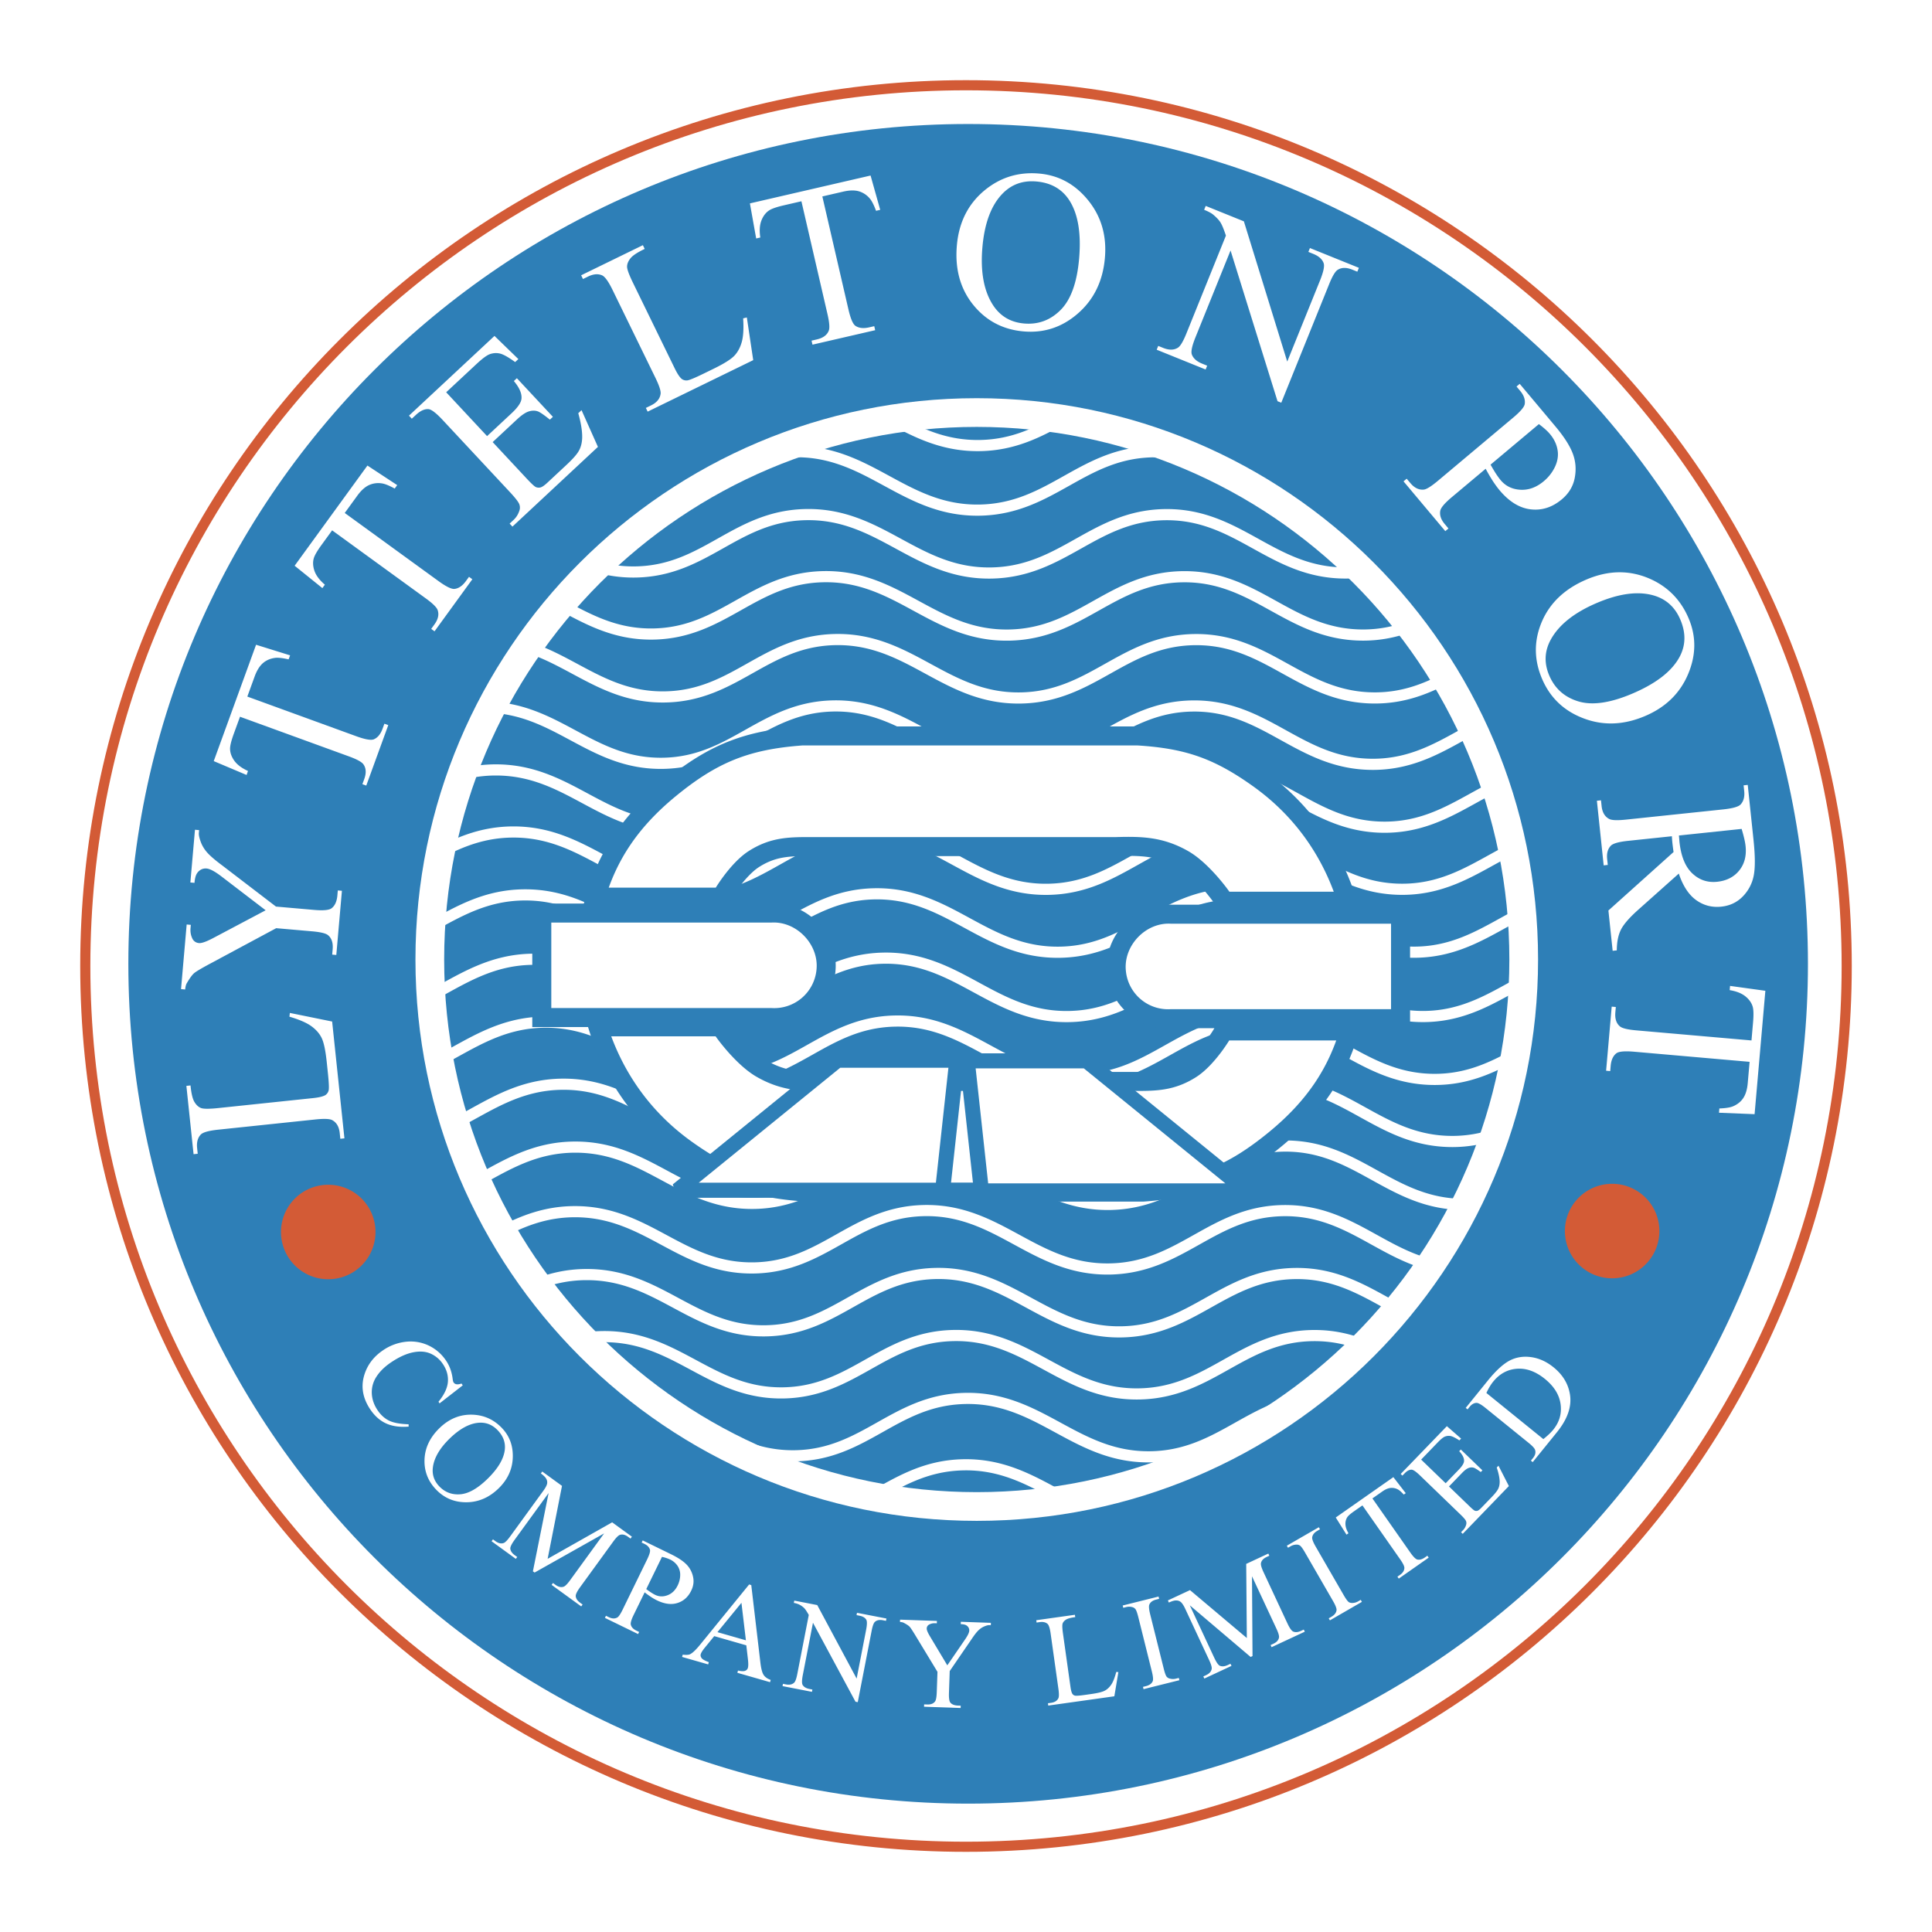 <svg xmlns="http://www.w3.org/2000/svg" width="2500" height="2500" viewBox="0 0 192.756 192.756"><path fill-rule="evenodd" clip-rule="evenodd" fill="#fff" d="M0 0h192.756v192.756H0V0z"/><path d="M8.509 96.377c0-48.53 39.339-87.873 87.868-87.873 48.529 0 87.869 39.343 87.869 87.873 0 48.532-39.34 87.875-87.869 87.875-48.529 0-87.868-39.343-87.868-87.875z" fill-rule="evenodd" clip-rule="evenodd" fill="#fff" stroke="#d35b36" stroke-width="1.011" stroke-miterlimit="2.613"/><path d="M12.806 96.16c0-46.274 37.512-83.788 83.787-83.788 46.274 0 83.786 37.514 83.786 83.788 0 46.275-37.512 83.789-83.786 83.789-46.275 0-83.787-37.513-83.787-83.789z" fill-rule="evenodd" clip-rule="evenodd" fill="#2e7fb7"/><path d="M28.878 101.436l.041-.376 4.219.858 1.226 11.654-.409.043-.06-.568c-.067-.637-.324-1.069-.765-1.299-.255-.13-.812-.148-1.668-.059l-9.713 1.021c-.939.1-1.516.264-1.729.496-.295.322-.413.768-.353 1.336l.06.568-.414.043-.717-6.815.413-.043c.077.8.208 1.354.397 1.659.188.306.409.505.66.597.247.093.822.094 1.716 0l9.456-.994c.613-.064 1.028-.169 1.246-.312a.794.794 0 0 0 .302-.445c.053-.192.03-.772-.072-1.742l-.115-1.099c-.122-1.155-.29-1.958-.51-2.405-.219-.448-.567-.841-1.04-1.182-.472-.338-1.199-.652-2.171-.936zM18.993 88.045l.459-5.26.414.036-.025.288c-.017.193.042.481.181.869.138.383.352.742.644 1.074.292.332.779.753 1.462 1.26l5.405 4.137 3.783.331c.926.081 1.512.029 1.762-.16.335-.253.53-.684.583-1.292l.042-.489.41.036-.56 6.403-.41-.036.046-.531c.056-.638-.099-1.11-.462-1.409-.221-.184-.757-.311-1.6-.385l-3.571-.312-6.676 3.584c-.782.421-1.274.715-1.476.873-.201.158-.456.499-.762 1.022-.089.142-.142.355-.167.637l-.414-.037.563-6.448.414.036-.029.334c-.03.349.021.675.159.981a.791.791 0 0 0 .698.505c.266.023.767-.158 1.501-.553l5.137-2.72-4.391-3.363c-.66-.505-1.156-.774-1.498-.805a.978.978 0 0 0-.572.115 1.107 1.107 0 0 0-.423.425c-.109.193-.181.489-.216.892l-.411-.038zM25.548 64.327l3.394 1.057-.146.401c-.614-.138-1.071-.187-1.375-.144-.483.068-.886.25-1.209.537-.325.292-.593.729-.807 1.316l-.729 2.004 10.868 3.956c.874.318 1.453.42 1.739.313.39-.158.687-.517.887-1.068l.18-.494.387.141-2.195 6.032-.387-.141.184-.505c.219-.601.191-1.094-.083-1.478-.166-.234-.649-.5-1.444-.789l-10.868-3.956-.623 1.711c-.241.662-.363 1.153-.368 1.467 0 .414.145.819.426 1.214.286.396.738.735 1.364 1.019l-.143.399-3.275-1.383 4.223-11.609zM36.658 46.448l2.971 1.952-.25.345c-.553-.303-.979-.475-1.282-.517a2.246 2.246 0 0 0-1.31.183c-.393.19-.771.537-1.138 1.042l-1.254 1.726 9.357 6.798c.752.546 1.281.804 1.585.78.418-.044.802-.308 1.147-.782l.309-.425.333.242-3.772 5.193-.333-.241.315-.435c.376-.518.485-.999.328-1.443-.095-.271-.487-.659-1.171-1.156l-9.357-6.798-1.07 1.473c-.415.571-.667 1.008-.759 1.309-.114.397-.087.827.075 1.284.166.459.507.91 1.031 1.355l-.249.342-2.768-2.232 7.262-9.995zM44.516 39.137l4.08 4.375 2.432-2.268c.633-.59.965-1.077 1-1.463.05-.516-.204-1.102-.76-1.765l.301-.281 3.593 3.853-.301.281c-.576-.468-.977-.741-1.195-.824-.274-.098-.576-.098-.9.001-.324.099-.719.363-1.181.794l-2.432 2.268 3.404 3.65c.458.49.757.768.898.834a.722.722 0 0 0 .464.041c.166-.04.404-.204.707-.487l1.878-1.751c.624-.582 1.042-1.05 1.24-1.401.204-.352.316-.773.339-1.274.022-.651-.107-1.484-.388-2.494l.326-.304 1.635 3.664-8.53 7.955-.28-.301.393-.367c.259-.241.447-.536.564-.88a.943.943 0 0 0-.007-.723c-.103-.232-.405-.618-.906-1.156l-6.706-7.191c-.655-.703-1.127-1.069-1.423-1.101-.397-.036-.825.16-1.281.586l-.393.366-.283-.304 8.531-7.955 2.382 2.31-.32.299c-.657-.476-1.154-.757-1.496-.845a1.774 1.774 0 0 0-1.081.076c-.292.122-.716.438-1.265.95l-3.039 2.832zM74.145 31.763l.367-.09.637 4.259-10.532 5.137-.18-.37.514-.25c.575-.281.894-.669.958-1.163.035-.284-.139-.814-.516-1.588l-4.282-8.779c-.415-.849-.766-1.335-1.058-1.455-.404-.167-.862-.126-1.376.124l-.514.25-.182-.373 6.159-3.004.182.374c-.726.345-1.201.658-1.423.94-.223.282-.334.557-.336.825-.002.264.194.804.588 1.612l4.169 8.546c.271.555.511.908.718 1.065a.791.791 0 0 0 .522.131c.199-.016.736-.236 1.613-.664l.993-.484c1.044-.509 1.74-.942 2.086-1.301.346-.359.596-.82.754-1.381.157-.561.204-1.35.139-2.361zM86.857 17.514l.962 3.422-.416.096c-.218-.591-.426-1-.628-1.231a2.244 2.244 0 0 0-1.108-.722c-.422-.114-.935-.101-1.543.04l-2.079.48 2.603 11.27c.209.905.439 1.447.685 1.629.345.241.807.294 1.379.163l.512-.118.092.401-6.254 1.443-.093-.4.523-.121c.624-.144 1.022-.436 1.194-.874.106-.267.065-.816-.125-1.641l-2.603-11.27-1.774.409c-.687.159-1.165.324-1.431.491-.347.225-.608.566-.786 1.018-.176.455-.214 1.019-.111 1.699l-.412.095-.625-3.5 12.038-2.779zM103.674 17.316c1.959.172 3.59 1.06 4.895 2.673 1.305 1.614 1.861 3.528 1.666 5.752-.201 2.292-1.092 4.13-2.67 5.514-1.578 1.388-3.393 1.989-5.445 1.81-2.072-.181-3.754-1.074-5.037-2.67-1.282-1.6-1.821-3.571-1.616-5.912.209-2.395 1.196-4.274 2.956-5.646 1.532-1.189 3.282-1.693 5.251-1.521zm-.279.79c-1.35-.118-2.475.288-3.379 1.219-1.123 1.156-1.789 2.933-2 5.335-.215 2.463.146 4.403 1.082 5.82.721 1.08 1.742 1.678 3.07 1.794 1.416.124 2.633-.328 3.652-1.352 1.018-1.023 1.633-2.725 1.842-5.104.225-2.577-.115-4.545-1.021-5.902-.729-1.081-1.807-1.684-3.246-1.81zM120.293 20.544l3.809 1.539 4.326 13.993 3.27-8.092c.348-.862.467-1.442.361-1.731-.141-.394-.484-.702-1.035-.924l-.488-.197.156-.385 4.885 1.974-.156.385-.498-.201c-.592-.24-1.086-.229-1.477.027-.242.161-.52.633-.838 1.42l-4.775 11.826-.375-.151-4.686-15.038-3.492 8.644c-.348.862-.473 1.436-.373 1.727.145.396.492.705 1.037.924l.494.2-.154.381-4.881-1.973.154-.381.482.196c.602.243 1.098.233 1.494-.025.24-.158.52-.633.836-1.417l3.941-9.759c-.213-.641-.396-1.081-.545-1.317-.15-.238-.4-.503-.754-.798-.178-.141-.467-.295-.873-.459l.155-.388zM148.225 46.768l-3.377 2.833c-.729.612-1.113 1.073-1.156 1.383-.068.427.078.859.447 1.297l.373.446-.314.265-4.168-4.967.316-.265.365.435c.41.491.865.706 1.359.649.273-.036.742-.33 1.402-.883l7.488-6.285c.73-.612 1.119-1.067 1.164-1.369.064-.433-.088-.87-.455-1.308l-.365-.435.318-.267 3.564 4.249c.869 1.036 1.447 1.944 1.736 2.721.291.78.35 1.585.188 2.423s-.592 1.546-1.287 2.129c-.945.793-1.977 1.127-3.094 1-1.115-.127-2.152-.759-3.111-1.9-.23-.277-.465-.598-.697-.956a16.97 16.97 0 0 1-.696-1.195zm.486-.409c.199.35.381.655.547.913.17.256.322.466.463.633.496.592 1.152.912 1.975.958.818.044 1.592-.237 2.322-.849a4.198 4.198 0 0 0 1.141-1.479c.258-.569.336-1.128.232-1.683-.1-.557-.354-1.075-.756-1.553-.242-.289-.607-.618-1.1-.986l-4.824 4.046zM168.477 61.697c.768 1.81.75 3.667-.062 5.576-.811 1.909-2.24 3.298-4.295 4.169-2.117.899-4.158.975-6.121.231-1.965-.742-3.35-2.063-4.154-3.959-.812-1.915-.814-3.818-.008-5.7.811-1.883 2.297-3.284 4.461-4.202 2.211-.939 4.334-.951 6.371-.04 1.769.798 3.036 2.106 3.808 3.925zm-.829.124c-.529-1.248-1.418-2.051-2.662-2.412-1.547-.448-3.43-.203-5.648.739-2.275.966-3.818 2.196-4.629 3.687-.617 1.143-.664 2.326-.143 3.553.555 1.308 1.525 2.17 2.906 2.589 1.383.419 3.172.164 5.371-.769 2.381-1.011 3.959-2.235 4.73-3.672.615-1.149.64-2.386.075-3.715zM160.895 94.861l-.424-4.02 6.5-5.834a32.79 32.79 0 0 1-.117-.918 7 7 0 0 1-.027-.311c-.008-.11-.018-.225-.021-.346l-4.371.459c-.947.1-1.523.268-1.732.496-.297.318-.416.756-.357 1.317l.062.591-.408.043-.678-6.448.408-.043.061.564c.066.637.322 1.07.764 1.299.248.131.803.154 1.658.064l9.723-1.021c.947-.1 1.523-.268 1.729-.496.297-.322.414-.771.354-1.34l-.059-.564.412-.043.576 5.481c.168 1.599.176 2.789.02 3.572a4.075 4.075 0 0 1-1.08 2.067c-.574.592-1.289.936-2.156 1.027-.924.097-1.758-.118-2.504-.652-.742-.531-1.32-1.413-1.734-2.648l-3.992 3.56c-.918.813-1.512 1.496-1.783 2.038-.27.545-.408 1.234-.412 2.065l-.412.041zm6.611-11.503c.014.144.027.265.033.368l.02.255c.152 1.436.576 2.487 1.273 3.148.697.666 1.527.946 2.49.845.939-.099 1.674-.474 2.199-1.123s.738-1.46.637-2.43c-.045-.428-.178-1-.395-1.721l-6.257.658zM175.055 111.161l-3.551-.143.037-.426c.629-.024 1.082-.096 1.365-.217.447-.189.789-.47 1.027-.831.238-.366.385-.857.439-1.479l.186-2.126-11.52-1.009c-.926-.08-1.512-.028-1.76.148-.336.254-.531.677-.582 1.261l-.045.524-.41-.036.559-6.395.41.036-.047.535c-.055.637.1 1.105.463 1.405.221.184.756.314 1.598.389l11.521 1.008.158-1.813c.061-.702.051-1.207-.025-1.513-.105-.399-.35-.753-.725-1.062-.379-.309-.902-.519-1.582-.632l.037-.421 3.521.487-1.074 12.31z" fill-rule="evenodd" clip-rule="evenodd" fill="#fff"/><path d="M42.884 95.409c0-30.082 24.381-54.465 54.461-54.465 30.078 0 54.461 24.383 54.461 54.465 0 30.081-24.383 54.466-54.461 54.466-30.079 0-54.461-24.385-54.461-54.466z" fill-rule="evenodd" clip-rule="evenodd" fill="#2e7fb7"/><path d="M46.169 138.217l-2.312 1.797-.11-.163c.579-.706.891-1.368.94-1.986.046-.619-.119-1.209-.5-1.774a2.854 2.854 0 0 0-1.226-1.04c-.498-.22-1.083-.262-1.756-.126s-1.402.468-2.183.994c-.645.435-1.135.915-1.469 1.442a2.799 2.799 0 0 0-.458 1.667c.027.585.221 1.144.58 1.677.312.463.686.804 1.125 1.024.436.22 1.091.345 1.965.371l.006.233c-.876.071-1.623-.033-2.238-.311-.616-.278-1.145-.744-1.588-1.401-.796-1.181-.976-2.392-.535-3.631.326-.922.931-1.683 1.813-2.278a4.968 4.968 0 0 1 2.283-.846 4.2 4.2 0 0 1 2.273.383c.704.34 1.279.84 1.726 1.502.348.516.565 1.109.652 1.779.022.199.054.332.097.395a.426.426 0 0 0 .266.179c.155.028.332.003.525-.069l.124.182zM50.058 142.454c.775.803 1.144 1.792 1.102 2.97-.042 1.179-.518 2.206-1.43 3.088-.94.908-2.007 1.363-3.2 1.369-1.194.007-2.197-.412-3.01-1.255-.821-.85-1.209-1.859-1.165-3.021.046-1.164.55-2.211 1.51-3.139.982-.948 2.106-1.387 3.373-1.318 1.101.062 2.04.498 2.82 1.306zm-.414.234c-.535-.555-1.169-.8-1.903-.738-.912.078-1.861.592-2.846 1.543-1.011.976-1.579 1.942-1.706 2.898-.094.731.122 1.369.648 1.914.561.581 1.251.841 2.069.781.818-.059 1.716-.559 2.692-1.502 1.057-1.021 1.645-1.992 1.762-2.911.091-.734-.147-1.395-.716-1.985zM53.168 156.769l1.566-7.808-3.378 4.649c-.31.428-.458.727-.443.9.022.235.171.454.444.652l.245.178-.137.189-2.419-1.758.137-.189.245.178c.294.214.568.276.822.188.154-.054.373-.277.655-.666l3.303-4.547c.224-.308.353-.555.383-.74a.71.71 0 0 0-.084-.441c-.081-.16-.262-.343-.545-.549l.139-.19 1.97 1.431-1.433 7.278 6.438-3.641 1.97 1.432-.139.191-.242-.176c-.298-.217-.573-.28-.824-.192-.155.056-.375.276-.659.667l-3.303 4.547c-.31.427-.455.729-.436.905.022.235.169.452.442.65l.242.176-.137.189-2.956-2.148.137-.188.247.18c.298.216.571.278.822.188.154-.055.373-.278.655-.667l3.378-4.649-6.936 3.905-.169-.124zM64.317 158.87l-1.098 2.251c-.237.486-.33.814-.28.985.062.237.239.428.531.57l.297.145-.103.21-3.311-1.614.102-.211.29.142c.327.159.612.166.856.022.133-.082.309-.343.523-.782l2.436-4.994c.237-.486.333-.813.287-.979-.066-.239-.247-.432-.539-.574l-.29-.141.104-.213 2.832 1.382c.691.337 1.2.675 1.53 1.011a2.5 2.5 0 0 1 .657 1.215c.11.473.05.939-.176 1.402-.307.631-.766 1.043-1.375 1.234-.609.192-1.293.104-2.054-.268a5.47 5.47 0 0 1-.583-.334 10.47 10.47 0 0 1-.636-.459zm.159-.325c.185.136.349.252.495.348.147.094.275.168.386.222.395.193.809.207 1.247.04.435-.166.771-.49 1.009-.978.163-.334.247-.679.25-1.031a1.573 1.573 0 0 0-.268-.928 1.877 1.877 0 0 0-.751-.631 3.767 3.767 0 0 0-.799-.258l-1.569 3.216zM74.46 164.155l-3.2-.918-.934 1.144c-.231.281-.369.501-.415.661-.036.124-.007.252.084.382.093.13.333.267.724.41l-.064.225-2.603-.746.064-.225c.363.036.608.021.738-.048.264-.133.606-.465 1.029-.99l4.859-5.968.212.062.906 7.699c.072.62.18 1.038.322 1.257s.379.388.711.506l-.064.225-3.263-.936.064-.225c.334.077.572.085.716.024a.433.433 0 0 0 .272-.291c.051-.179.049-.483-.003-.917l-.155-1.331zm-.041-.501l-.445-3.741-2.395 2.927 2.84.814zM79.247 159.693l2.29.445 3.93 7.335.946-4.867c.101-.519.104-.855.015-1.006-.122-.203-.347-.338-.679-.402l-.292-.057.045-.232 2.938.571-.045.231-.299-.058c-.357-.069-.631-.011-.821.175-.117.116-.221.41-.313.884l-1.383 7.113-.225-.043-4.244-7.88-1.011 5.199c-.101.519-.108.853-.021 1.004.124.205.351.34.678.403l.297.058-.044.229-2.936-.571.044-.229.291.057c.362.07.638.011.831-.177.117-.114.221-.409.312-.881l1.141-5.87c-.189-.335-.339-.561-.447-.676a2.08 2.08 0 0 0-.507-.363 2.09 2.09 0 0 0-.538-.162l.047-.23zM95.863 161.806l2.999.105-.008.235-.166-.006c-.109-.004-.271.038-.486.128-.213.09-.41.223-.59.398-.18.175-.404.464-.671.866l-2.187 3.19-.075 2.156c-.019.527.028.858.143.995.154.183.404.28.75.292l.279.01-.008.233-3.65-.127.008-.233.303.01c.363.014.627-.088.786-.304.098-.131.154-.438.171-.919l.071-2.035-2.232-3.682c-.262-.432-.443-.703-.539-.812s-.297-.244-.604-.402c-.083-.046-.205-.069-.365-.075l.008-.236 3.676.129-.008.235-.191-.006a1.092 1.092 0 0 0-.552.119.451.451 0 0 0-.266.411c-.005.151.112.431.358.835l1.696 2.834 1.778-2.591c.267-.39.405-.679.412-.874a.546.546 0 0 0-.082-.32.624.624 0 0 0-.254-.229c-.113-.056-.283-.088-.512-.096l.008-.234zM111.367 166.809l.215.016-.404 2.414-6.594.927-.031-.232.32-.045c.359-.051.602-.205.723-.46.068-.147.068-.464 0-.948l-.773-5.496c-.074-.531-.178-.855-.314-.973-.189-.161-.445-.219-.766-.174l-.322.045-.033-.233 3.855-.542.033.233c-.451.06-.764.145-.934.259-.17.113-.279.242-.326.387-.047.142-.037.469.035.975l.752 5.35c.049.347.115.58.201.701a.44.44 0 0 0 .258.163c.111.026.439.002.988-.075l.621-.088c.654-.092 1.107-.203 1.357-.337s.465-.339.65-.614c.183-.277.347-.696.489-1.253zM117.611 167.407l.057.227-3.576.892-.057-.228.297-.073c.344-.086.568-.249.674-.489.066-.155.037-.484-.088-.984l-1.344-5.392c-.105-.422-.201-.694-.289-.815a.565.565 0 0 0-.316-.202 1.194 1.194 0 0 0-.605-.006l-.295.073-.057-.229 3.576-.892.057.229-.303.075c-.34.086-.562.248-.668.486-.07.158-.045.486.08.986l1.346 5.391c.104.422.201.695.287.816a.578.578 0 0 0 .324.2c.201.055.4.059.598.01l.302-.075zM124.775 165.315l-6.07-5.154 2.43 5.209c.223.479.412.753.572.824.217.095.48.07.787-.072l.273-.128.1.212-2.711 1.264-.1-.212.275-.128c.328-.154.516-.362.562-.628.027-.161-.062-.461-.266-.896l-2.375-5.094c-.162-.345-.314-.577-.463-.694a.71.71 0 0 0-.426-.14c-.18-.008-.428.062-.744.211l-.1-.215 2.207-1.028 5.67 4.78-.062-7.396 2.207-1.029.1.214-.271.126c-.332.155-.521.365-.566.628-.027.162.061.461.264.898l2.375 5.093c.223.479.418.752.582.821.215.095.477.071.783-.072l.27-.126.1.212-3.312 1.544-.098-.212.275-.129c.334-.155.521-.364.562-.628.029-.161-.061-.46-.264-.896l-2.43-5.209.053 7.96-.189.09zM135.76 159.616l.117.203-3.191 1.843-.117-.202.264-.153c.309-.177.479-.396.514-.656.021-.167-.098-.476-.355-.922l-2.777-4.812c-.217-.377-.385-.612-.502-.705a.587.587 0 0 0-.361-.106c-.213.006-.406.06-.582.161l-.264.152-.119-.204 3.193-1.843.117.204-.27.156c-.305.175-.473.393-.51.65-.023.172.094.48.35.926l2.779 4.812c.217.377.385.612.502.705.09.07.213.104.367.104.207-.004.4-.055.576-.156l.269-.157zM139.016 147.375l1.236 1.599-.199.139c-.24-.265-.438-.437-.592-.515a1.273 1.273 0 0 0-.738-.145c-.246.03-.514.146-.805.35l-.992.695 3.77 5.383c.303.433.539.669.707.712.232.054.488-.016.76-.207l.246-.172.133.191-2.986 2.092-.135-.191.25-.175c.299-.208.445-.446.443-.714-.002-.164-.139-.445-.416-.839l-3.768-5.383-.848.594c-.328.229-.545.418-.65.562a1.181 1.181 0 0 0-.197.704c.004.277.104.582.303.919l-.197.138-1.072-1.711 5.747-4.026zM141.789 145.624l2.445 2.36 1.312-1.359c.34-.354.516-.64.523-.86.014-.295-.148-.619-.484-.979l.162-.168 2.154 2.079-.162.169c-.342-.248-.576-.392-.703-.432a.798.798 0 0 0-.512.027c-.18.065-.396.228-.646.485l-1.312 1.359 2.041 1.971c.273.264.451.412.533.446a.416.416 0 0 0 .266.009c.094-.027.223-.127.387-.297l1.014-1.05c.336-.349.561-.627.662-.832.105-.206.156-.448.154-.733-.008-.37-.105-.839-.295-1.403l.176-.182 1.037 2.03-4.604 4.768-.168-.162.211-.22c.141-.145.238-.318.295-.517a.552.552 0 0 0-.025-.41c-.066-.129-.248-.338-.549-.628l-4.02-3.882c-.393-.379-.67-.572-.84-.582-.227-.008-.463.115-.709.371l-.213.219-.17-.164 4.605-4.768 1.42 1.24-.172.179c-.389-.251-.678-.396-.875-.435-.197-.04-.4-.016-.611.074-.162.078-.393.271-.689.578l-1.638 1.699zM152.92 145.876l-.182-.147.203-.251c.229-.282.301-.556.213-.821-.049-.159-.262-.394-.639-.699l-4.318-3.496c-.418-.338-.717-.502-.895-.495-.248.01-.475.144-.68.396l-.203.251-.184-.148 2.203-2.721c.807-.997 1.537-1.664 2.186-2.004.648-.336 1.365-.448 2.15-.338.787.112 1.525.447 2.219 1.009.932.753 1.479 1.665 1.645 2.735.184 1.198-.252 2.447-1.301 3.744l-2.417 2.985zm1.06-2.297c.43-.343.758-.655.988-.938.617-.762.861-1.61.732-2.548-.129-.937-.65-1.777-1.566-2.52-.922-.746-1.855-1.084-2.795-1.012-.939.071-1.727.5-2.365 1.289-.24.296-.467.671-.676 1.127l5.682 4.602z" fill-rule="evenodd" clip-rule="evenodd" fill="#fff"/><path d="M89.011 41.81c2.607 1.408 5.275 2.732 8.866 2.641 3.285-.083 5.703-1.322 8.057-2.633m-29.877 3.697a12.942 12.942 0 0 1 2.99-.443c7.669-.248 11.124 6.016 18.795 5.82 7.09-.181 10.137-5.726 17.229-5.82 1.568-.02 2.947.23 4.221.639M59.488 56.535c1.22.355 2.541.565 4.026.529 6.885-.17 9.824-5.494 16.707-5.717 7.669-.247 11.124 6.016 18.794 5.82 7.09-.181 10.137-5.726 17.227-5.82 7.383-.096 10.629 5.834 18.012 5.82.59-.001 1.15-.042 1.691-.114m-80.015 3.27c2.778 1.489 5.511 3.026 9.342 2.932 6.885-.17 9.824-5.494 16.708-5.715 7.669-.248 11.122 6.016 18.794 5.82 7.09-.182 10.137-5.726 17.227-5.82 7.385-.098 10.631 5.834 18.012 5.82 1.773-.003 3.301-.354 4.707-.88m-88.072 2.095c4.727 1.512 8.005 5.099 13.799 4.955 6.883-.168 9.824-5.492 16.707-5.716 7.67-.247 11.122 6.017 18.794 5.821 7.09-.181 10.137-5.726 17.229-5.821 7.381-.098 10.629 5.834 18.012 5.821 2.811-.005 5.014-.885 7.08-1.952m-95.245 2.878c6.814.361 10.138 5.767 17.226 5.592 6.882-.168 9.823-5.492 16.707-5.716 7.667-.247 11.122 6.016 18.792 5.82 7.092-.18 10.139-5.726 17.23-5.82 7.381-.098 10.629 5.834 18.012 5.82 4.137-.008 6.959-1.907 9.961-3.515M46.093 77.25a13.304 13.304 0 0 1 3.319-.434c7.356-.034 10.657 5.793 18.012 5.611 6.882-.169 9.823-5.492 16.705-5.716 7.669-.247 11.124 6.016 18.795 5.82 7.09-.18 10.137-5.726 17.229-5.82 7.381-.098 10.627 5.834 18.01 5.82 4.639-.009 7.623-2.394 11.062-4.081M43.936 85.021c2.109-1.094 4.359-1.999 7.234-2.013 7.357-.034 10.657 5.793 18.012 5.613 6.883-.17 9.824-5.494 16.705-5.715 7.669-.249 11.123 6.014 18.795 5.818 7.09-.18 10.137-5.726 17.229-5.818 7.381-.098 10.629 5.833 18.01 5.818 4.602-.009 7.576-2.354 10.98-4.039M42.982 92.45c2.778-1.527 5.507-3.148 9.362-3.167 7.357-.034 10.655 5.793 18.01 5.613 6.885-.17 9.824-5.494 16.707-5.715 7.669-.25 11.125 6.014 18.794 5.82 7.09-.182 10.137-5.728 17.229-5.82 7.379-.098 10.629 5.833 18.01 5.82 4.488-.01 7.426-2.241 10.729-3.914m-108.82 8.256c3.093-1.645 5.978-3.619 10.233-3.639 7.357-.034 10.657 5.793 18.012 5.612 6.883-.17 9.824-5.494 16.706-5.715 7.669-.249 11.124 6.014 18.794 5.818 7.092-.18 10.139-5.726 17.23-5.818 7.379-.098 10.629 5.833 18.01 5.818 4.148-.008 6.973-1.917 9.984-3.527M43.814 105.81c3.233-1.679 6.174-3.81 10.597-3.83 7.357-.035 10.657 5.793 18.01 5.612 6.885-.171 9.824-5.494 16.707-5.716 7.669-.249 11.124 6.015 18.795 5.818 7.088-.18 10.135-5.726 17.227-5.818 7.381-.098 10.629 5.832 18.012 5.818 3.246-.006 5.682-1.177 8.031-2.457M45.38 112.1c3.31-1.69 6.278-3.907 10.789-3.928 7.356-.036 10.657 5.793 18.01 5.611 6.885-.169 9.824-5.492 16.707-5.716 7.67-.247 11.122 6.016 18.795 5.82 7.088-.18 10.137-5.726 17.227-5.82 7.383-.098 10.629 5.834 18.012 5.82a13.119 13.119 0 0 0 4.254-.718m-101.622 4.679c2.928-1.591 5.736-3.382 9.79-3.4 7.359-.036 10.657 5.793 18.012 5.61 6.883-.168 9.824-5.492 16.708-5.715 7.667-.248 11.121 6.016 18.792 5.82 7.092-.181 10.139-5.727 17.229-5.82 7.381-.098 10.629 5.833 18.012 5.82.055 0 .109-.002.162-.003m-96.152 2.724c2.101-1.086 4.342-1.981 7.204-1.995 7.355-.036 10.655 5.793 18.011 5.611 6.884-.169 9.824-5.494 16.707-5.716 7.669-.247 11.122 6.016 18.794 5.82 7.09-.18 10.137-5.726 17.229-5.82 6.176-.082 9.457 4.057 14.689 5.402m-89.203 1.941c1.473-.569 3.078-.954 4.946-.963 7.356-.034 10.657 5.793 18.012 5.61 6.883-.168 9.824-5.492 16.705-5.715 7.67-.248 11.124 6.016 18.795 5.819 7.09-.18 10.139-5.726 17.229-5.819 4.246-.057 7.123 1.882 10.209 3.536M58.1 133.536a13.257 13.257 0 0 1 2.14-.181c7.357-.035 10.657 5.792 18.012 5.612 6.883-.17 9.824-5.494 16.705-5.716 7.67-.249 11.123 6.015 18.795 5.819 7.09-.182 10.137-5.727 17.229-5.819 1.957-.025 3.623.371 5.154.97m-69.9 6.273c4.408 1.608 7.648 4.885 13.19 4.749 6.884-.17 9.824-5.494 16.707-5.716 7.669-.249 11.125 6.015 18.794 5.818 6.189-.157 9.297-4.404 14.705-5.542m-42.564 9.509c2.631-1.469 5.186-3.045 8.867-3.163 4.294-.14 7.267 1.763 10.4 3.43" fill="none" stroke="#fff" stroke-width="1.113" stroke-miterlimit="2.613"/><path d="M42.882 95.733c0-30.14 24.432-54.573 54.569-54.573 30.139 0 54.57 24.433 54.57 54.573 0 30.139-24.432 54.571-54.57 54.571-30.137 0-54.569-24.432-54.569-54.571z" fill="none" stroke="#fff" stroke-width="2.865" stroke-miterlimit="2.613"/><path d="M28.035 122.986a4.714 4.714 0 1 1 9.427 0 4.714 4.714 0 0 1-9.427 0zM156.129 122.823a4.714 4.714 0 1 1 9.428 0 4.714 4.714 0 1 1-9.428 0z" fill-rule="evenodd" clip-rule="evenodd" fill="#d35b36"/><path d="M139.734 91.208v10.426h-22.898a5.18 5.18 0 0 1-5.451-4.676c-.318-3.076 2.363-5.905 5.451-5.75h22.898zM134.396 89.915H122.13c0-.136-2.068-3.031-4.021-4.157-2.322-1.337-4.293-1.363-6.748-1.294H81.102c-2.249 0-3.889-.022-5.862 1.226-1.657 1.049-3.204 3.612-3.272 3.816h-12.54c1.228-4.156 3.465-7.588 7.429-10.833 4.273-3.499 7.646-4.846 13.155-5.247h33.531c4.949.309 7.975 1.361 11.994 4.224 4.809 3.423 7.498 7.904 8.859 12.265zM54.054 91.096v10.426h22.899a5.185 5.185 0 0 0 5.453-4.677c.317-3.075-2.366-5.904-5.453-5.75H54.054v.001zM59.657 102.446h12.267c0 .137 2.067 3.03 4.021 4.156 2.321 1.339 4.294 1.363 6.748 1.295h30.259c2.25 0 3.889.022 5.861-1.226 1.658-1.048 3.205-3.611 3.273-3.815h12.539c-1.227 4.156-3.465 7.589-7.428 10.834-4.273 3.498-7.646 4.843-13.154 5.246H80.511c-4.95-.309-7.975-1.363-11.996-4.225-4.807-3.421-7.495-7.903-8.858-12.265z" fill-rule="evenodd" clip-rule="evenodd" fill="#fff" stroke="#2e7fb7" stroke-width="1.897" stroke-miterlimit="2.613"/><path fill-rule="evenodd" clip-rule="evenodd" fill="#fff" stroke="#2e7fb7" stroke-width="1.502" stroke-miterlimit="2.613" d="M96.504 105.84l1.412 12.975h26.455l-15.973-12.975H96.504zM95.462 105.777l-1.415 12.974H67.595l15.972-12.974h11.895z"/></svg>
